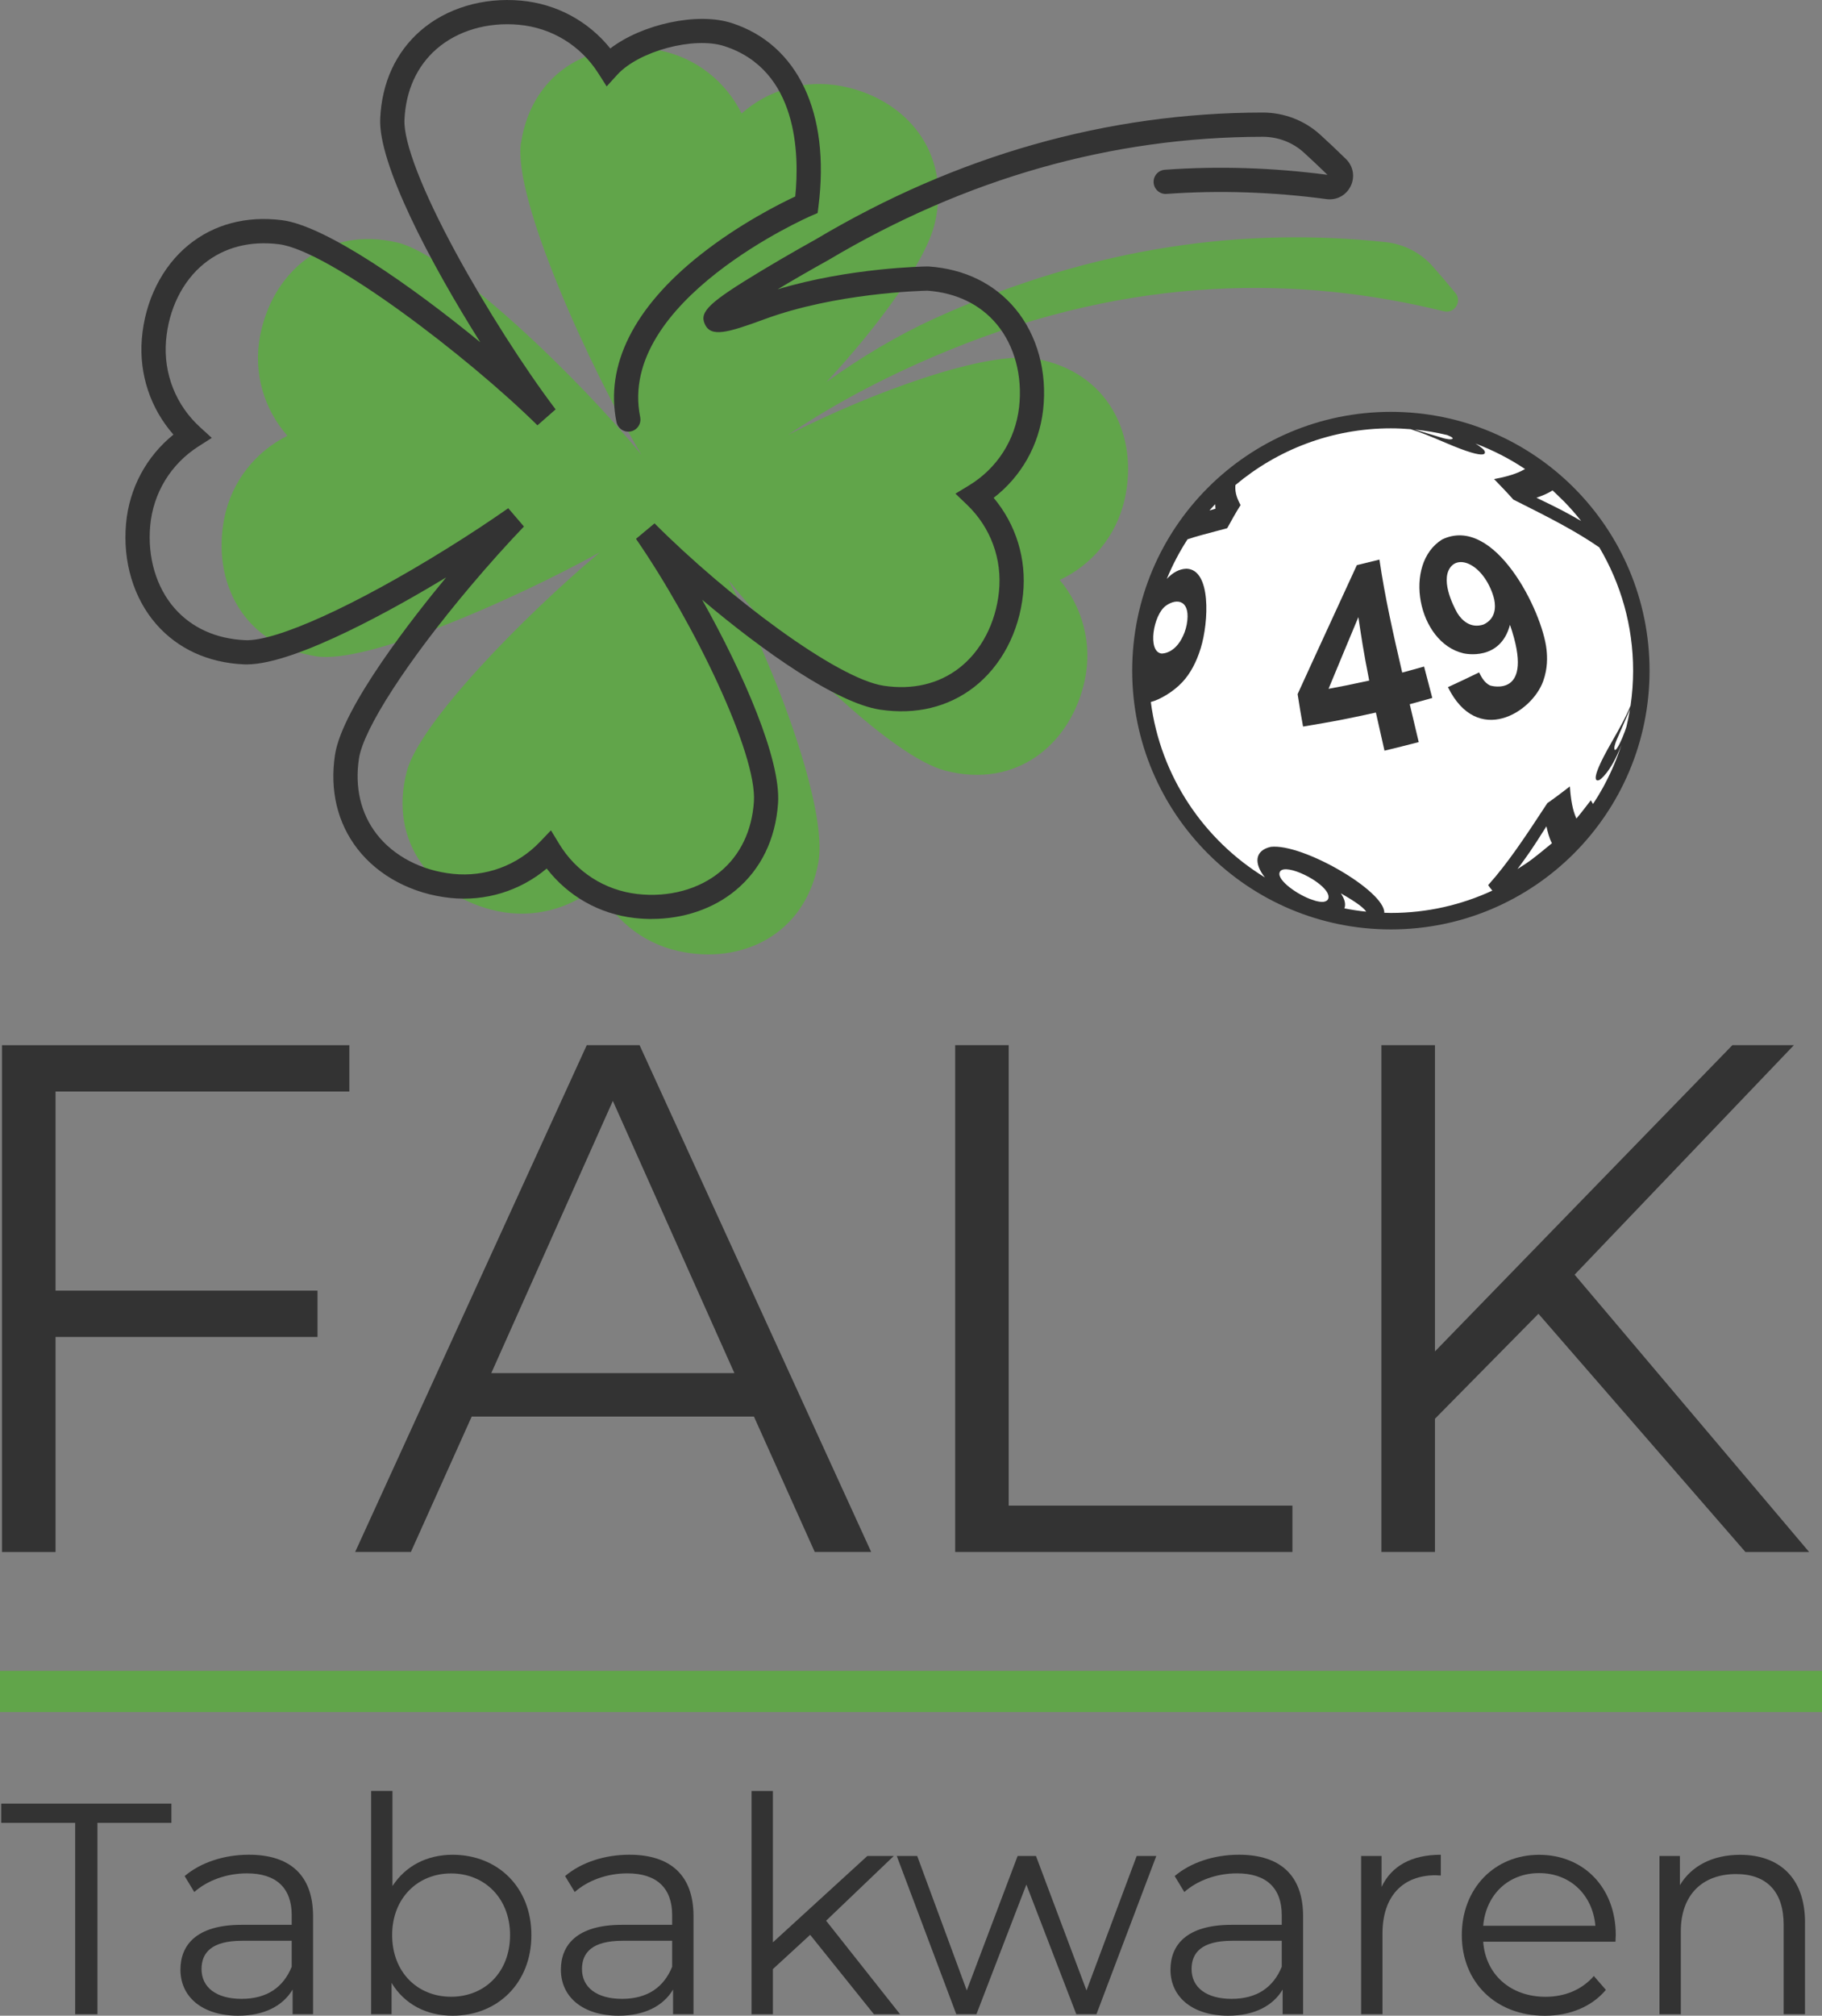<?xml version="1.0" encoding="UTF-8"?><svg id="uuid-91c31f1f-e8fd-4048-8f43-4dfb2d2ecc95" xmlns="http://www.w3.org/2000/svg" viewBox="0 0 442.27 489.08"><rect x="0" y="0" width="442.27" height="489.08" fill="#808080" stroke="none"/><defs><style>.uuid-1b3b6743-2a5d-44dc-b3e3-71802c306e19{fill:#fff;}.uuid-7e57069e-bf4d-4dcf-8879-23f5dbf61316{fill:#333;}.uuid-412f38b4-9623-4b09-b01d-737743538fc0{fill:#1d1d1b;}.uuid-118246e9-647a-4e2d-89e7-b63a5ed79d16{fill:#61a54a;}.uuid-8452c21d-6361-4782-b50a-f47e9494fe83{isolation:isolate;}</style></defs><g id="uuid-0831a6bd-daf4-4946-8d35-bea6169e23a8"><g><g><path class="uuid-7e57069e-bf4d-4dcf-8879-23f5dbf61316" d="m18.25,442.29H.29v-4.67h41.32v4.67h-17.96v46.43h-5.4v-46.43Z"/><path class="uuid-7e57069e-bf4d-4dcf-8879-23f5dbf61316" d="m75.99,464.92v23.8h-4.96v-5.99c-2.34,3.94-6.86,6.35-13.21,6.35-8.69,0-14.02-4.53-14.02-11.17,0-5.91,3.8-10.88,14.82-10.88h12.19v-2.34c0-6.57-3.72-10.15-10.88-10.15-4.96,0-9.64,1.75-12.77,4.53l-2.34-3.87c3.87-3.29,9.56-5.18,15.62-5.18,9.93,0,15.55,4.96,15.55,14.89Zm-5.18,12.26v-6.28h-12.04c-7.45,0-9.85,2.92-9.85,6.86,0,4.45,3.58,7.23,9.71,7.23s10.15-2.77,12.19-7.81Z"/><path class="uuid-7e57069e-bf4d-4dcf-8879-23f5dbf61316" d="m128.99,469.52c0,11.61-8.18,19.56-19.12,19.56-6.35,0-11.68-2.77-14.82-7.96v7.59h-4.96v-54.16h5.18v23.07c3.21-4.96,8.47-7.59,14.6-7.59,10.95,0,19.12,7.88,19.12,19.49Zm-5.18,0c0-8.98-6.21-14.96-14.31-14.96s-14.31,5.98-14.31,14.96,6.13,14.96,14.31,14.96,14.31-5.98,14.31-14.96Z"/><path class="uuid-7e57069e-bf4d-4dcf-8879-23f5dbf61316" d="m168.34,464.92v23.8h-4.96v-5.99c-2.34,3.94-6.86,6.35-13.21,6.35-8.69,0-14.02-4.53-14.02-11.17,0-5.91,3.8-10.88,14.82-10.88h12.19v-2.34c0-6.57-3.72-10.15-10.88-10.15-4.96,0-9.64,1.75-12.77,4.53l-2.34-3.87c3.87-3.29,9.56-5.18,15.62-5.18,9.93,0,15.55,4.96,15.55,14.89Zm-5.18,12.26v-6.28h-12.04c-7.45,0-9.85,2.92-9.85,6.86,0,4.45,3.58,7.23,9.71,7.23s10.15-2.77,12.19-7.81Z"/><path class="uuid-7e57069e-bf4d-4dcf-8879-23f5dbf61316" d="m196.66,469.45l-9.05,8.32v10.95h-5.18v-54.16h5.18v36.72l22.92-20.95h6.42l-16.42,15.7,17.96,22.7h-6.35l-15.48-19.27Z"/><path class="uuid-7e57069e-bf4d-4dcf-8879-23f5dbf61316" d="m280.68,450.32l-14.53,38.4h-4.89l-12.12-31.46-12.12,31.46h-4.89l-14.45-38.4h4.96l12.04,32.63,12.34-32.63h4.45l12.26,32.63,12.19-32.63h4.75Z"/><path class="uuid-7e57069e-bf4d-4dcf-8879-23f5dbf61316" d="m316.31,464.92v23.8h-4.96v-5.99c-2.34,3.94-6.86,6.35-13.21,6.35-8.69,0-14.02-4.53-14.02-11.17,0-5.91,3.8-10.88,14.82-10.88h12.19v-2.34c0-6.57-3.72-10.15-10.88-10.15-4.96,0-9.64,1.75-12.77,4.53l-2.34-3.87c3.87-3.29,9.56-5.18,15.62-5.18,9.93,0,15.55,4.96,15.55,14.89Zm-5.18,12.26v-6.28h-12.04c-7.45,0-9.85,2.92-9.85,6.86,0,4.45,3.58,7.23,9.71,7.23s10.15-2.77,12.19-7.81Z"/><path class="uuid-7e57069e-bf4d-4dcf-8879-23f5dbf61316" d="m349.74,450.03v5.04c-.44,0-.88-.07-1.24-.07-8.03,0-12.92,5.11-12.92,14.16v19.56h-5.18v-38.4h4.96v7.52c2.41-5.11,7.3-7.81,14.38-7.81Z"/><path class="uuid-7e57069e-bf4d-4dcf-8879-23f5dbf61316" d="m392.15,471.13h-32.12c.58,8.03,6.72,13.36,15.11,13.36,4.67,0,8.83-1.68,11.75-5.04l2.92,3.36c-3.43,4.09-8.76,6.28-14.82,6.28-11.97,0-20.15-8.18-20.15-19.56s7.96-19.49,18.76-19.49,18.61,7.96,18.61,19.49c0,.44-.07,1.02-.07,1.61Zm-32.12-3.87h27.23c-.66-7.52-6.13-12.78-13.65-12.78s-12.92,5.26-13.58,12.78Z"/><path class="uuid-7e57069e-bf4d-4dcf-8879-23f5dbf61316" d="m438.14,466.46v22.26h-5.18v-21.75c0-8.1-4.23-12.26-11.53-12.26-8.25,0-13.43,5.11-13.43,13.87v20.15h-5.18v-38.4h4.96v7.08c2.77-4.67,7.96-7.37,14.6-7.37,9.34,0,15.77,5.4,15.77,16.43Z"/></g><g><path class="uuid-7e57069e-bf4d-4dcf-8879-23f5dbf61316" d="m13.48,264.84v48.31h63.59v11.24H13.48v52.18H.48v-122.97h84.32v11.24H13.48Z"/><path class="uuid-7e57069e-bf4d-4dcf-8879-23f5dbf61316" d="m183.01,343.71h-68.51l-14.76,32.85h-13.53l56.22-122.97h12.82l56.22,122.97h-13.7l-14.76-32.85Zm-4.74-10.54l-29.51-66.05-29.51,66.05h59.03Z"/><path class="uuid-7e57069e-bf4d-4dcf-8879-23f5dbf61316" d="m231.85,253.59h13v111.73h68.87v11.24h-81.86v-122.97Z"/><path class="uuid-7e57069e-bf4d-4dcf-8879-23f5dbf61316" d="m373.44,318.77l-25.12,25.47v32.32h-13v-122.97h13v74.31l72.2-74.31h14.93l-53.23,55.69,56.92,67.28h-15.46l-50.24-57.8Z"/></g><path class="uuid-118246e9-647a-4e2d-89e7-b63a5ed79d16" d="m126.47,34.55c-2.11,13.58,16.93,55.27,29.24,75.8-14.81-18.2-46.02-48.34-59.21-51.49-17.44-4.16-30.41,7.17-33.37,22.64-1.73,9.02,1,17.85,6.64,24.24-7.64,3.78-13.5,10.93-15.31,19.93-3.11,15.44,4.61,30.83,22.33,33.58,12.18,1.89,46.97-13.23,68.83-25.25-18.54,15.55-43.77,41.37-46.87,53.15-4.56,17.34,6.46,30.57,21.86,33.89,8.97,1.94,17.87-.59,24.39-6.07,3.6,7.72,10.61,13.75,19.57,15.77,15.36,3.46,30.93-3.89,34.09-21.54,2.29-12.77-10.1-46.68-21.84-68.43,15,18.69,40.01,42.89,52.59,46.2,17.34,4.56,30.57-6.46,33.89-21.86,1.94-8.97-.59-17.87-6.07-24.39,7.72-3.6,13.75-10.61,15.77-19.57,3.46-15.36-3.89-30.93-21.54-34.09-11.94-2.14-40.1,8.24-60.15,18.45,12.24-8.25,25.36-14.92,38.87-20.47,45.02-18.48,85.69-18.05,120.3-9.51,2.59.64,4.49-2.38,2.8-4.44-1.74-2.11-3.69-4.42-5.54-6.5-2.94-3.31-7.01-5.37-11.4-5.84-33.21-3.58-70.15.58-109.58,18.57-9.21,4.2-17.88,9.46-26.12,15.35,12.54-13.51,24.07-29.26,26.25-38.41,4.16-17.44-7.17-30.41-22.64-33.37-9.02-1.73-17.85,1-24.24,6.64-3.78-7.64-10.93-13.5-19.93-15.31-15.44-3.11-30.83,4.61-33.58,22.33Z"/><path class="uuid-7e57069e-bf4d-4dcf-8879-23f5dbf61316" d="m158.17,222.98c-1.37,0-2.75-.08-4.14-.24-8.54-.97-16.14-5.29-21.32-12-6.5,5.44-14.85,8.02-23.4,7.13-9.21-.96-17.42-5.3-22.53-11.89-4.87-6.29-6.76-14.17-5.47-22.79,1.75-11.67,19.54-34.11,26.99-43.09-11.34,6.86-36.33,21.11-48.42,21.11-.22,0-.44,0-.65-.01-8.71-.39-16.07-3.77-21.31-9.76-5.49-6.28-8.16-15.18-7.32-24.4.77-8.57,4.91-16.26,11.5-21.59-5.59-6.37-8.36-14.66-7.67-23.23.75-9.23,4.89-17.54,11.36-22.8,6.17-5.02,14-7.09,22.65-6,10.55,1.33,31.42,15.9,48.15,29.63-12.27-19.45-24.79-43.38-24.3-54.26.39-8.71,3.77-16.08,9.76-21.31C108.34,1.99,117.23-.68,126.46.15c8.61.78,16.34,4.96,21.68,11.61,7.64-5.86,21.08-8.88,29.47-6.17,16.05,5.18,23.93,21.79,21.07,44.43l-.21,1.67-1.54.66c-.47.2-47.26,20.69-41.53,48.86.32,1.59-.7,3.14-2.29,3.47-1.6.32-3.14-.7-3.47-2.29-2.8-13.78,4.23-27.8,20.33-40.54,9.46-7.49,19.31-12.42,23.07-14.18,1.02-10.17.7-30.7-17.23-36.48-7.37-2.38-20.72,1.19-25.97,6.94l-2.58,2.83-2.06-3.23c-4.3-6.73-11.32-11-19.26-11.72-7.64-.7-14.92,1.46-20,5.9-4.75,4.15-7.44,10.08-7.76,17.14-.25,5.48,4.35,17.34,12.63,32.55,7.03,12.91,16.47,27.72,24.06,37.73l-4.41,3.87c-16.84-16.63-50.6-42.41-62.74-43.94-7.02-.88-13.32.75-18.21,4.73-5.24,4.25-8.59,11.07-9.21,18.71-.64,7.94,2.37,15.59,8.28,20.97l2.83,2.58-3.23,2.06c-6.73,4.3-11,11.32-11.72,19.26-.69,7.63,1.46,14.92,5.9,20,4.15,4.75,10.08,7.44,17.14,7.76,7.49.35,26.72-8.38,48.98-22.22,5.22-3.24,10.37-6.63,14.89-9.8l3.81,4.44c-4.14,4.32-8.6,9.3-12.9,14.39-15.41,18.26-26.07,34.72-27.15,41.93-1.05,6.99.44,13.33,4.31,18.32,4.13,5.33,10.87,8.85,18.49,9.64,7.9.83,15.64-2.01,21.16-7.79l2.65-2.77,1.99,3.28c4.14,6.83,11.06,11.26,18.98,12.17,7.62.87,14.95-1.12,20.14-5.43,4.85-4.04,7.67-9.9,8.15-16.96.8-11.61-14.45-43.25-28.62-63.79l4.5-3.75c17.62,17.64,44.19,37.69,55.64,39.4,6.99,1.05,13.33-.44,18.32-4.31,5.33-4.13,8.85-10.87,9.64-18.49.83-7.93-2.01-15.64-7.79-21.16l-2.77-2.65,3.28-1.99c6.83-4.14,11.26-11.06,12.17-18.98.87-7.61-1.11-14.95-5.43-20.14-4.01-4.82-9.83-7.63-16.83-8.14-1.72.04-22.34.59-39.5,6.91-9.17,3.38-13.05,4.43-14.52,1.21-1.38-3.01,1.06-5.3,13.7-12.93,6.54-3.94,13.28-7.68,13.34-7.71,34.15-20.31,70.63-30.66,108.34-30.7h.03c5.18,0,10.12,1.89,13.92,5.33,1.85,1.67,4.02,3.73,6.29,5.94,1.79,1.75,2.24,4.33,1.15,6.58-1.1,2.25-3.42,3.49-5.89,3.15-13.04-1.75-26.1-2.17-38.8-1.26-1.6.13-3.03-1.1-3.14-2.72-.12-1.62,1.1-3.02,2.72-3.14,12.93-.93,26.21-.52,39.48,1.23-2.08-2.02-4.06-3.88-5.75-5.42-2.71-2.46-6.26-3.81-9.97-3.81h-.02c-36.65.04-72.12,10.11-105.43,29.92-4.09,2.27-8.42,4.76-12.3,7.09,17.41-5.25,35.54-5.54,36.38-5.55h.12s.12,0,.12,0c8.7.6,15.98,4.14,21.07,10.26,5.34,6.41,7.8,15.36,6.75,24.56-.97,8.54-5.29,16.14-12,21.32,5.44,6.5,8.02,14.85,7.13,23.4-.96,9.21-5.3,17.42-11.89,22.53-6.29,4.87-14.17,6.76-22.79,5.47-10.45-1.57-28.22-13.98-43.22-26.68,10.05,17.9,19.16,38.8,18.43,49.4-.6,8.69-4.14,15.98-10.25,21.07-5.44,4.53-12.72,6.99-20.42,6.99Z"/><rect class="uuid-118246e9-647a-4e2d-89e7-b63a5ed79d16" y="405.41" width="442.27" height="10"/><g><path class="uuid-1b3b6743-2a5d-44dc-b3e3-71802c306e19" d="m337.62,223.51c-33.52,0-60.79-27.27-60.79-60.79s27.27-60.79,60.79-60.79,60.79,27.27,60.79,60.79-27.27,60.79-60.79,60.79Z"/><g class="uuid-8452c21d-6361-4782-b50a-f47e9494fe83"><path class="uuid-412f38b4-9623-4b09-b01d-737743538fc0" d="m282.66,134.16l.13-.37.42-.79c1.15-1.91,2.7-4.45,3.96-6.3l-.18.37c-1.36,2.09-3.11,4.91-4.33,7.09"/><path class="uuid-412f38b4-9623-4b09-b01d-737743538fc0" d="m275.65,159.91c-.02.32-.03.75-.04,1.07.18-2.61.5-6.1.87-8.7l.89-4.27-.02.07c-.38,1.64-1.4,6-1.71,11.83"/></g><g class="uuid-8452c21d-6361-4782-b50a-f47e9494fe83"><path class="uuid-7e57069e-bf4d-4dcf-8879-23f5dbf61316" d="m322.49,167.13c2.39-5.81,4.83-11.6,7.24-17.4.69,4.65,1.23,8.32,2.63,15.4-5.95,1.27-6.18,1.32-9.87,2m19.71,3.74c1.64-.45,3.83-1.05,5.47-1.52-.59-2.29-1.39-5.33-1.99-7.62-1.59.44-3.71,1.04-5.31,1.46-2.24-9.65-4.21-18.37-5.53-27.41-1.64.41-3.83.95-5.48,1.34q-14.07,30.56-14.38,31.3c.37,2.37.88,5.52,1.32,7.87,7.94-1.33,10.09-1.74,17.68-3.4.62,2.78,1.45,6.48,2.09,9.25,2.5-.6,5.82-1.43,8.31-2.08-.65-2.76-1.52-6.43-2.18-9.19"/><path class="uuid-7e57069e-bf4d-4dcf-8879-23f5dbf61316" d="m362.73,145.59c.32,1.61.4,4.51-2.59,5.93-3.29,1.1-5.37-1.18-6.31-2.64-.04-.06-3.96-6.62-2.21-10.47,1.89-4.14,8.06-1.78,10.69,5.66.16.45.33,1.06.43,1.52m12.66,11.99c-.99-9.2-12.6-32.79-25.33-26.69-9.57,5.92-5.99,25.03,5.18,27.63.36.08,8.93,1.97,11.28-6.92,6.23,18.04-4.73,14.78-4.85,14.72-1.45-.71-2.19-2.25-2.64-3.17-2.26,1.1-5.29,2.54-7.57,3.58,7.15,14.45,20.38,6.19,23.12-1.46,1.13-3.15,1-5.9.81-7.69"/><path class="uuid-7e57069e-bf4d-4dcf-8879-23f5dbf61316" d="m337.62,99.93c-34.68,0-62.79,28.11-62.79,62.79s28.11,62.79,62.79,62.79,62.79-28.11,62.79-62.79-28.11-62.79-62.79-62.79Zm56.85,77.38c-.81,2.25-1.72,4.1-2.26,4.59q-.11.08-.23.07c-.34-.4.15-1.7.36-2.25.02-.04,2.2-5.09,3.31-7.62-.23,1.44-.52,2.86-.86,4.26-.11.32-.21.64-.33.95Zm-17.61-58.32c.09.08.18.15.26.23,1.03,1,1.84,1.78,2.49,2.41,1.48,1.51,2.88,3.11,4.19,4.77-3.68-2.1-4.91-2.78-10.84-5.63,1.49-.54,2.66-.96,3.9-1.79Zm-24.33-12.79q.09.1.1.22c-.36.38-1.7.04-2.28-.1-.04,0-4.14-1.25-6.92-2.09,2.68.26,5.3.72,7.86,1.33.59.23,1.02.45,1.24.64Zm-57.5,17.24c-.52.15-1,.28-1.45.41.45-.51.91-1.01,1.38-1.51.01.33.03.68.07,1.09Zm-12.03,23.53c2.84-2.02,6.14-1.24,5.06,4.6-.1.55-.31,1.29-.51,1.83-1.92,5.12-5.23,5.18-5.6,5.17-3.49-.42-2.01-9.43,1.06-11.6Zm27.77,64.42c1.47-1.91,10.35,2.36,11.59,5.57.11.28.56,1.7-1.24,1.87-.53.02-1.16-.08-1.84-.27-.45-.15-.9-.3-1.34-.45-3.85-1.52-8.44-5.06-7.17-6.71Zm15.67,7.53c-.13-.82-.54-1.48-.96-2.17,2.06,1.2,5.29,3.08,6.15,4.45-1.79-.18-3.56-.46-5.3-.8.17-.39.22-.88.12-1.48Zm9.58,2.54c.13-5.27-19.77-16.85-27.54-15.99-3.9.87-4.18,3.99-1.43,7.43-14.85-9.08-25.36-24.56-27.7-42.57,2.16-.56,5.43-2.44,7.65-4.82,1.92-2.06,3.42-4.83,4.46-8.23,1.98-6.45,2.56-19.12-3.45-19.29-1.79.04-3.4.98-4.79,2.48,1.39-3.38,3.08-6.59,5.04-9.62,1.93-.65,4.44-1.33,9.63-2.69.93-1.7,2.19-3.97,3.24-5.6-.63-1.23-1.44-2.84-1.25-4.87,10.22-8.58,23.38-13.76,37.74-13.76,1.62,0,3.21.08,4.8.21,2.34.72,4.73,1.69,8.4,3.26,11.27,4.85,9.65,2.16,9.43,1.84-.01-.02-.55-.7-2.12-1.62,4.28,1.6,8.32,3.68,12.06,6.18-1.07.6-2.86,1.58-7.52,2.44,1.43,1.46,3.32,3.43,4.67,4.97,8.97,4.48,15.34,7.76,20.88,11.61,5.2,8.77,8.2,18.98,8.2,29.89,0,2.89-.22,5.72-.62,8.5-1.05,2.55-2.34,4.93-4.58,8.84-6.12,10.63-3.26,9.34-2.92,9.16.04-.02,2.61-1.59,5.28-8.46-1.05,3.24-2.37,6.36-3.94,9.33-.16.31-.33.62-.5.95-.76,1.38-1.58,2.73-2.45,4.04-.18-.28-.39-.62-.53-.9-1.04,1.34-2.41,3.15-3.51,4.44-.47-1.12-1.26-3-1.58-7.8-1.62,1.25-3.79,2.9-5.47,4.06-5.67,8.66-9.73,14.72-14.37,19.89.28.41.67.94,1.02,1.33-7.49,3.47-15.82,5.42-24.61,5.42-.54,0-1.07-.03-1.6-.04Zm32.34-10.61c2.65-3.6,3.42-4.66,7.01-10.35.37,1.55.65,2.77,1.34,4.1-4.88,4-5.07,4.16-8.34,6.25Z"/></g></g></g></g></svg>